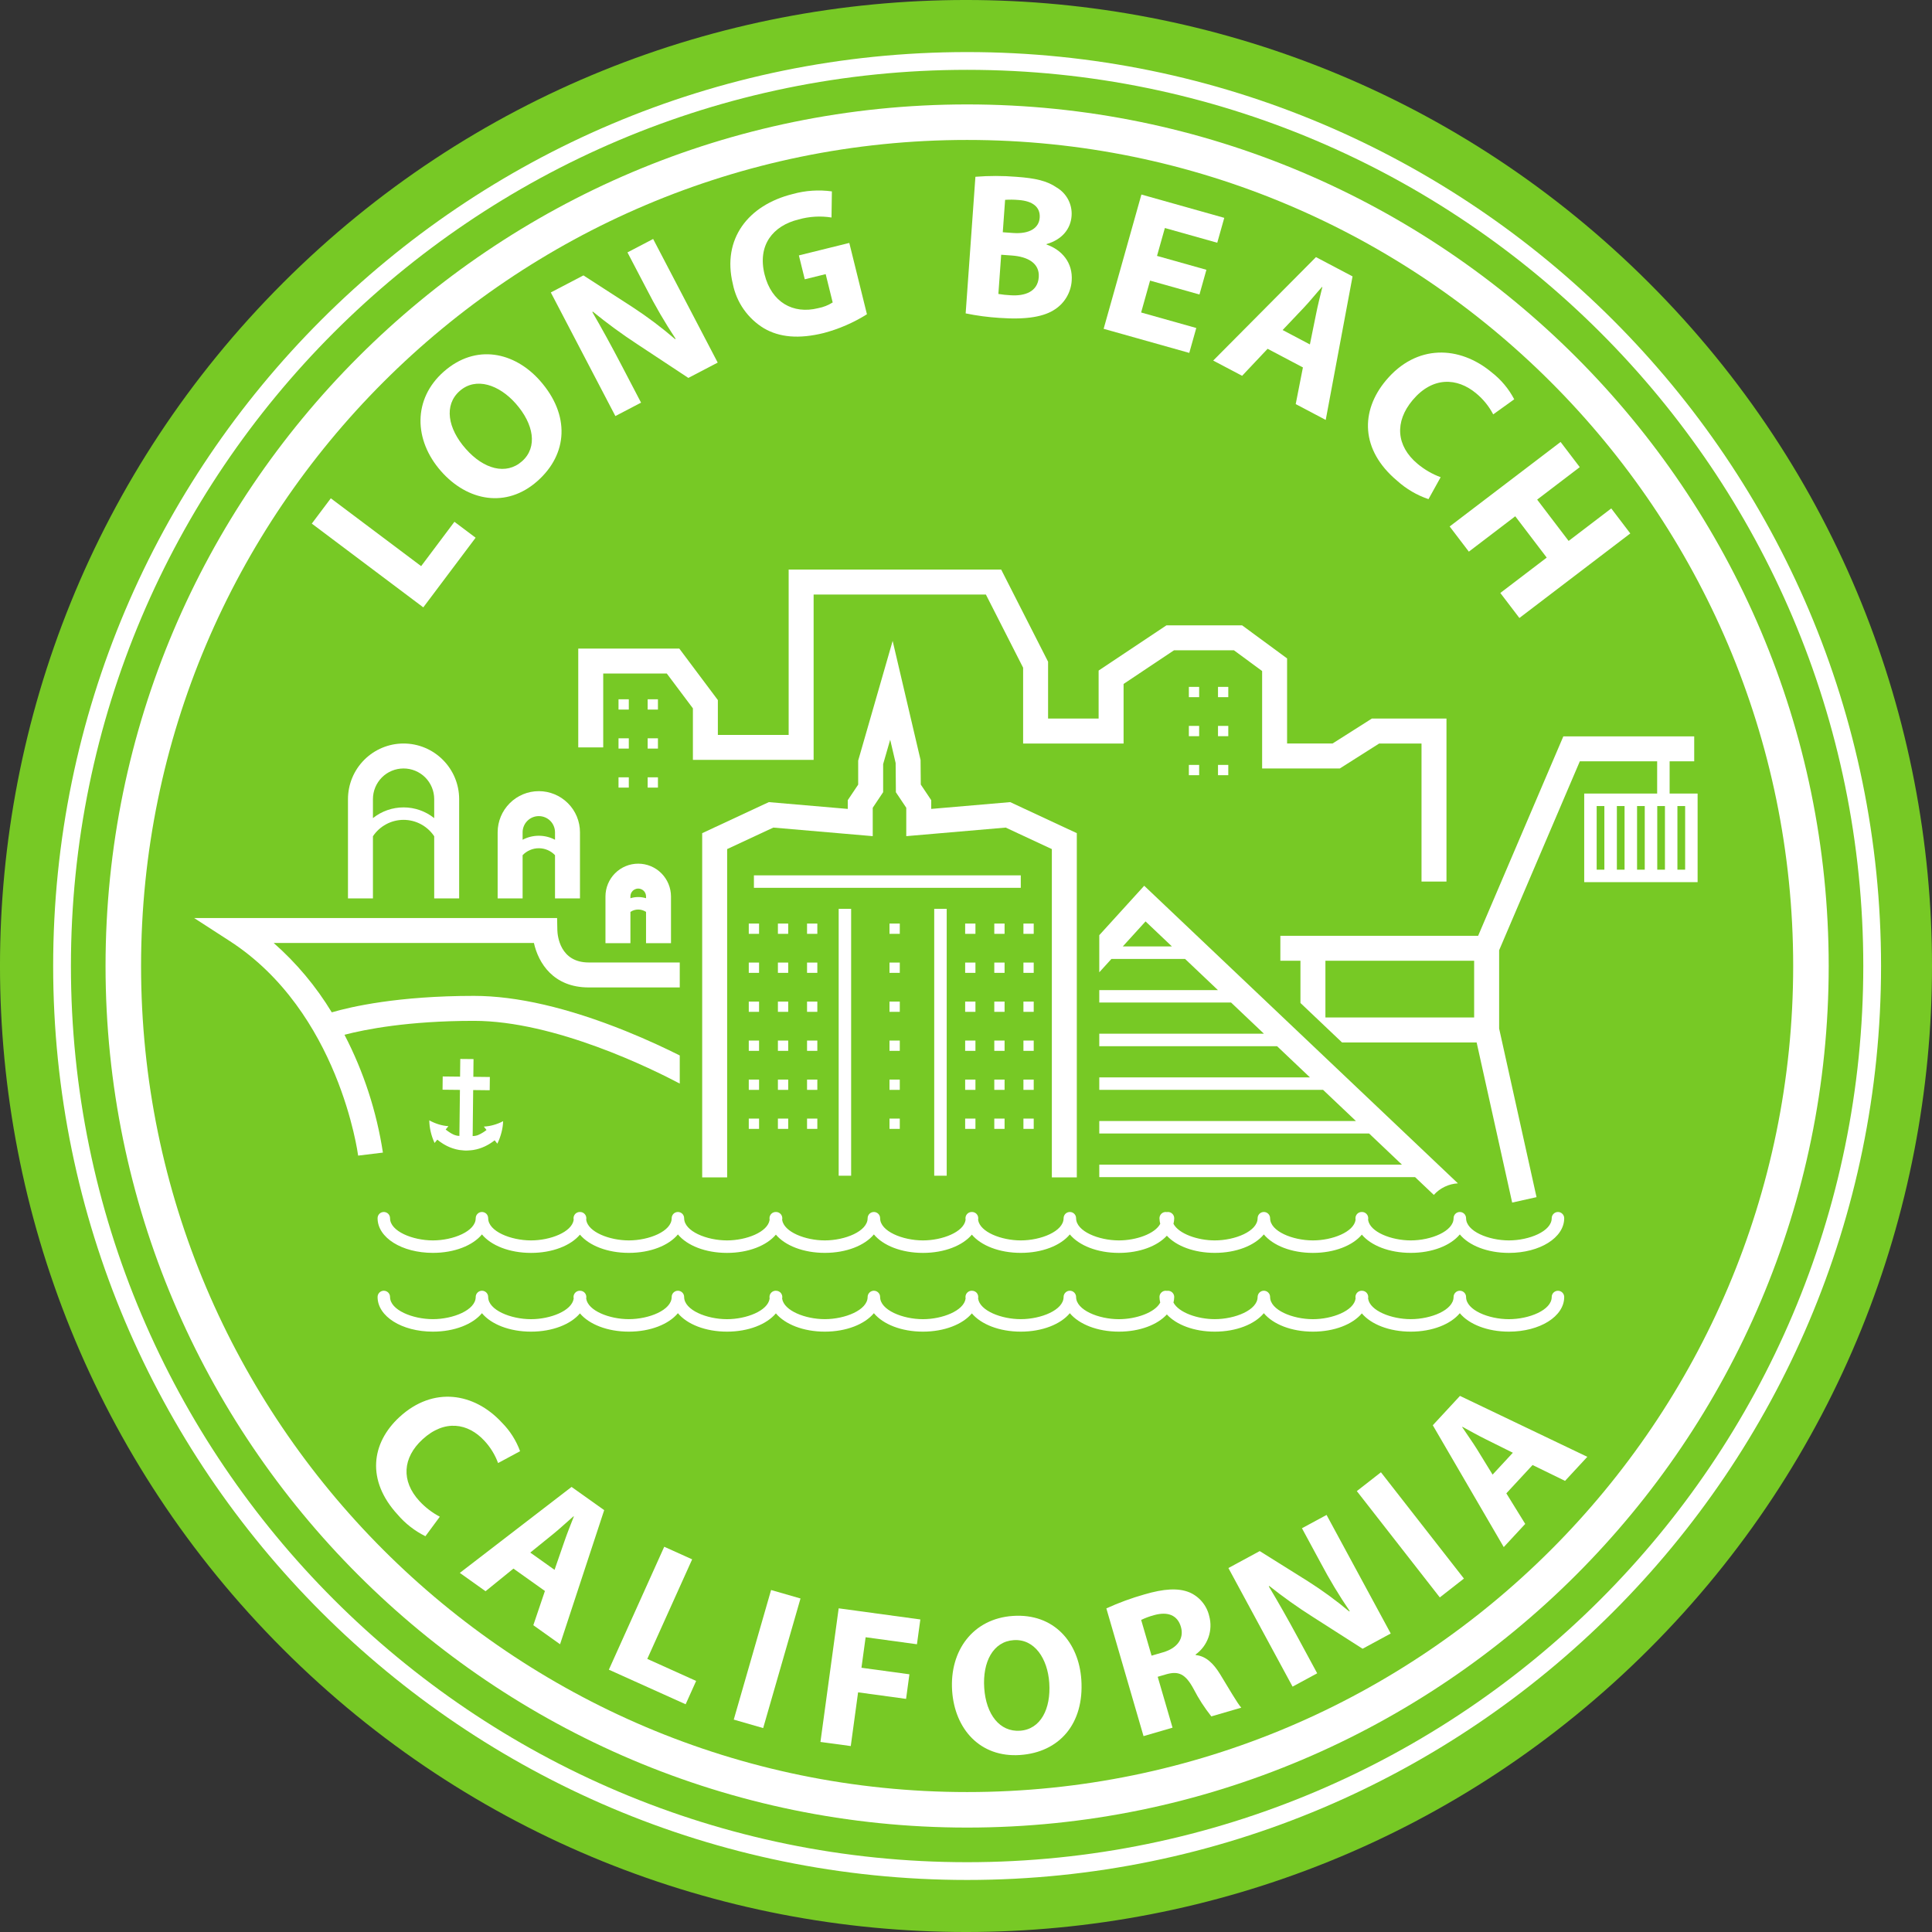 <svg xmlns="http://www.w3.org/2000/svg" width="62" height="62" viewBox="0 0 62 62" fill="none"><rect x="0" y="0" width="62" height="62" fill="#333333" stroke="none"/><path d="M52.92 52.92C65.027 40.814 65.027 21.186 52.92 9.08C40.814 -3.027 21.186 -3.027 9.08 9.08C-3.027 21.186 -3.027 40.814 9.08 52.92C21.186 65.027 40.814 65.027 52.92 52.92Z" fill="#77C925"></path><path d="M12.951 23.86C12.478 23.86 12.025 24.048 11.69 24.383C11.356 24.717 11.168 25.17 11.167 25.643V28.831H11.968V26.836C12.076 26.674 12.222 26.542 12.394 26.45C12.565 26.358 12.757 26.31 12.951 26.31C13.145 26.31 13.337 26.358 13.508 26.45C13.679 26.542 13.825 26.674 13.934 26.836V28.831H14.735V25.643C14.734 25.17 14.546 24.717 14.211 24.383C13.877 24.048 13.424 23.86 12.951 23.86ZM12.951 25.91C12.594 25.91 12.247 26.031 11.968 26.254V25.643C11.968 25.383 12.072 25.133 12.256 24.948C12.44 24.764 12.69 24.661 12.951 24.661C13.211 24.661 13.461 24.764 13.646 24.948C13.83 25.133 13.934 25.383 13.934 25.643V26.254C13.654 26.031 13.308 25.91 12.951 25.91Z" fill="white"></path><path d="M17.291 25.389C16.941 25.389 16.605 25.528 16.358 25.776C16.11 26.023 15.971 26.359 15.97 26.709V28.831H16.771V27.444C16.838 27.373 16.919 27.317 17.008 27.279C17.098 27.24 17.194 27.221 17.291 27.221C17.389 27.221 17.485 27.24 17.574 27.279C17.663 27.317 17.744 27.373 17.811 27.444V28.831H18.612V26.709C18.612 26.359 18.473 26.023 18.225 25.776C17.977 25.528 17.641 25.389 17.291 25.389ZM17.291 26.82C17.11 26.82 16.931 26.864 16.771 26.949V26.709C16.771 26.572 16.826 26.439 16.924 26.342C17.021 26.244 17.153 26.19 17.291 26.19C17.429 26.19 17.561 26.244 17.659 26.342C17.756 26.439 17.811 26.572 17.811 26.709V26.949C17.651 26.864 17.472 26.82 17.291 26.82Z" fill="white"></path><path d="M20.481 27.716C20.202 27.716 19.935 27.827 19.738 28.024C19.541 28.222 19.43 28.489 19.43 28.768V30.268H20.231V29.264C20.305 29.214 20.392 29.188 20.481 29.188C20.57 29.188 20.657 29.214 20.732 29.264V30.268H21.533V28.768C21.532 28.489 21.421 28.222 21.224 28.024C21.027 27.827 20.76 27.716 20.481 27.716ZM20.481 28.787C20.396 28.787 20.312 28.8 20.231 28.825V28.768C20.23 28.735 20.237 28.702 20.249 28.671C20.262 28.641 20.28 28.613 20.303 28.589C20.327 28.566 20.354 28.547 20.385 28.535C20.415 28.522 20.448 28.515 20.481 28.515C20.514 28.515 20.547 28.522 20.577 28.535C20.608 28.547 20.636 28.566 20.659 28.589C20.682 28.613 20.701 28.641 20.713 28.671C20.725 28.702 20.732 28.735 20.732 28.768V28.825C20.65 28.8 20.566 28.787 20.481 28.787Z" fill="white"></path><path d="M14.085 36.084C13.978 36.051 13.874 36.008 13.776 35.953C13.778 36.074 13.793 36.194 13.82 36.312C13.849 36.438 13.891 36.562 13.946 36.679L14.034 36.572L14.068 36.599C14.071 36.602 14.073 36.604 14.076 36.606L14.114 36.635C14.133 36.648 14.152 36.661 14.171 36.674C14.19 36.687 14.21 36.699 14.229 36.712C14.249 36.723 14.269 36.735 14.289 36.746L14.351 36.779L14.435 36.817C14.464 36.828 14.495 36.839 14.524 36.85C14.555 36.861 14.585 36.868 14.615 36.877C14.63 36.882 14.645 36.884 14.66 36.888L14.705 36.897C14.713 36.899 14.72 36.901 14.728 36.902L14.75 36.905L14.774 36.908L14.794 36.91C14.824 36.915 14.853 36.916 14.882 36.919C14.905 36.92 14.927 36.922 14.95 36.923C14.973 36.922 14.996 36.922 15.019 36.92C15.048 36.918 15.077 36.918 15.107 36.914L15.127 36.912L15.151 36.909L15.173 36.907C15.181 36.906 15.188 36.904 15.196 36.903L15.241 36.894C15.256 36.891 15.271 36.889 15.287 36.885C15.317 36.876 15.347 36.87 15.377 36.86C15.408 36.849 15.438 36.839 15.468 36.828L15.553 36.792L15.615 36.761C15.636 36.75 15.656 36.739 15.676 36.728C15.696 36.716 15.716 36.704 15.735 36.692C15.754 36.679 15.774 36.667 15.792 36.654L15.831 36.626C15.834 36.624 15.837 36.621 15.84 36.619L15.874 36.593L15.96 36.702C16.017 36.586 16.062 36.463 16.094 36.337C16.124 36.22 16.142 36.1 16.146 35.98C16.047 36.032 15.942 36.074 15.834 36.103C15.734 36.132 15.631 36.148 15.527 36.153L15.613 36.262L15.587 36.282C15.585 36.284 15.583 36.285 15.581 36.287L15.551 36.308C15.537 36.318 15.522 36.327 15.508 36.337L15.464 36.363L15.42 36.388L15.374 36.41L15.348 36.422L15.326 36.431C15.296 36.441 15.265 36.449 15.233 36.453C15.225 36.454 15.217 36.455 15.209 36.455C15.201 36.456 15.193 36.457 15.185 36.456L15.173 36.457L15.17 36.457L15.169 36.457H15.168L15.168 36.456L15.168 36.45L15.168 36.426L15.17 36.331L15.174 35.916L15.185 34.981L15.715 34.987L15.72 34.562L15.19 34.556L15.196 33.987L15.192 33.987L14.99 33.985L14.775 33.983L14.771 33.983L14.764 34.551L14.207 34.545L14.202 34.97L14.76 34.976L14.749 35.911L14.744 36.326L14.743 36.422L14.743 36.445L14.743 36.451L14.743 36.452L14.742 36.452L14.741 36.452L14.738 36.452L14.726 36.451C14.718 36.451 14.71 36.45 14.702 36.45C14.694 36.449 14.686 36.448 14.678 36.447C14.647 36.442 14.616 36.433 14.586 36.422L14.563 36.413L14.538 36.401L14.493 36.378L14.449 36.352L14.406 36.324C14.392 36.314 14.377 36.305 14.363 36.294L14.335 36.273C14.332 36.271 14.33 36.269 14.328 36.268L14.302 36.247L14.39 36.14C14.287 36.133 14.184 36.114 14.085 36.084Z" fill="white"></path><path d="M50.169 23.631L47.435 30.031H41.088V30.832H41.733V32.187L43.067 33.453H47.387L48.527 38.592L49.309 38.418L48.109 33.008V30.494L50.698 24.432H54.369V23.631H50.169ZM47.307 32.652H42.534V30.832H47.307V32.652Z" fill="white"></path><path d="M53.58 25.466V24.196H53.18V25.466H50.839V28.309H54.478V25.466H53.58ZM52.535 25.867H52.782V27.909H52.535V25.867ZM52.134 27.909H51.887V25.867H52.134V27.909ZM53.183 25.867H53.43V27.909H53.183V25.867ZM53.83 25.867H54.078V27.909H53.83V25.867ZM51.239 25.867H51.486V27.909H51.239V25.867Z" fill="white"></path><path d="M21.814 34.773V33.871C21.394 33.66 20.791 33.374 20.075 33.085C18.219 32.338 16.582 31.959 15.209 31.959C12.778 31.959 11.271 32.305 10.647 32.487C10.142 31.655 9.514 30.904 8.783 30.261H17.134C17.276 30.895 17.749 31.688 18.894 31.688H21.814V30.887H18.894C17.966 30.887 17.891 30.023 17.886 29.852L17.878 29.46H6.229L7.369 30.197C10.885 32.468 11.487 37.039 11.493 37.085L12.288 36.988C12.086 35.669 11.67 34.391 11.055 33.207C11.713 33.035 13.096 32.76 15.209 32.76C17.811 32.76 20.94 34.311 21.814 34.773Z" fill="white"></path><path d="M32.418 25.741L29.884 25.959V25.678L29.549 25.177L29.542 24.39L28.646 20.567L27.54 24.408V25.179L27.206 25.678V25.959L24.672 25.741L22.534 26.737V37.784H23.335V27.248L24.817 26.558L28.007 26.833V25.922L28.341 25.422V24.521L28.567 23.738L28.742 24.486L28.75 25.424L29.083 25.922V26.833L32.273 26.558L33.755 27.248V37.784H34.556V26.737L32.418 25.741Z" fill="white"></path><path d="M32.758 28.091H24.194V28.491H32.758V28.091Z" fill="white"></path><path d="M27.314 29.166H26.914V37.73H27.314V29.166Z" fill="white"></path><path d="M30.381 29.166H29.98V37.73H30.381V29.166Z" fill="white"></path><path d="M24.359 29.638H24.029V29.968H24.359V29.638Z" fill="white"></path><path d="M25.294 29.638H24.964V29.968H25.294V29.638Z" fill="white"></path><path d="M26.229 29.638H25.899V29.968H26.229V29.638Z" fill="white"></path><path d="M24.359 30.89H24.029V31.22H24.359V30.89Z" fill="white"></path><path d="M25.294 30.89H24.964V31.22H25.294V30.89Z" fill="white"></path><path d="M26.229 30.89H25.899V31.22H26.229V30.89Z" fill="white"></path><path d="M24.359 32.142H24.029V32.471H24.359V32.142Z" fill="white"></path><path d="M25.294 32.142H24.964V32.471H25.294V32.142Z" fill="white"></path><path d="M26.229 32.142H25.899V32.471H26.229V32.142Z" fill="white"></path><path d="M24.359 33.393H24.029V33.723H24.359V33.393Z" fill="white"></path><path d="M25.294 33.393H24.964V33.723H25.294V33.393Z" fill="white"></path><path d="M26.229 33.393H25.899V33.723H26.229V33.393Z" fill="white"></path><path d="M24.359 34.645H24.029V34.975H24.359V34.645Z" fill="white"></path><path d="M25.294 34.645H24.964V34.975H25.294V34.645Z" fill="white"></path><path d="M26.229 34.645H25.899V34.975H26.229V34.645Z" fill="white"></path><path d="M24.359 35.897H24.029V36.227H24.359V35.897Z" fill="white"></path><path d="M25.294 35.897H24.964V36.227H25.294V35.897Z" fill="white"></path><path d="M26.229 35.897H25.899V36.227H26.229V35.897Z" fill="white"></path><path d="M31.303 29.638H30.973V29.968H31.303V29.638Z" fill="white"></path><path d="M32.238 29.638H31.908V29.968H32.238V29.638Z" fill="white"></path><path d="M33.173 29.638H32.843V29.968H33.173V29.638Z" fill="white"></path><path d="M31.303 30.89H30.973V31.22H31.303V30.89Z" fill="white"></path><path d="M32.238 30.89H31.908V31.22H32.238V30.89Z" fill="white"></path><path d="M33.173 30.89H32.843V31.22H33.173V30.89Z" fill="white"></path><path d="M31.303 32.142H30.973V32.471H31.303V32.142Z" fill="white"></path><path d="M32.238 32.142H31.908V32.471H32.238V32.142Z" fill="white"></path><path d="M33.173 32.142H32.843V32.471H33.173V32.142Z" fill="white"></path><path d="M31.303 33.393H30.973V33.723H31.303V33.393Z" fill="white"></path><path d="M32.238 33.393H31.908V33.723H32.238V33.393Z" fill="white"></path><path d="M33.173 33.393H32.843V33.723H33.173V33.393Z" fill="white"></path><path d="M31.303 34.645H30.973V34.975H31.303V34.645Z" fill="white"></path><path d="M32.238 34.645H31.908V34.975H32.238V34.645Z" fill="white"></path><path d="M33.173 34.645H32.843V34.975H33.173V34.645Z" fill="white"></path><path d="M31.303 35.897H30.973V36.227H31.303V35.897Z" fill="white"></path><path d="M32.238 35.897H31.908V36.227H32.238V35.897Z" fill="white"></path><path d="M28.875 29.638H28.545V29.968H28.875V29.638Z" fill="white"></path><path d="M28.875 30.89H28.545V31.22H28.875V30.89Z" fill="white"></path><path d="M28.875 32.142H28.545V32.471H28.875V32.142Z" fill="white"></path><path d="M28.875 33.393H28.545V33.723H28.875V33.393Z" fill="white"></path><path d="M28.875 34.645H28.545V34.975H28.875V34.645Z" fill="white"></path><path d="M28.875 35.897H28.545V36.227H28.875V35.897Z" fill="white"></path><path d="M33.173 35.897H32.843V36.227H33.173V35.897Z" fill="white"></path><path d="M38.482 22.043H38.152V22.373H38.482V22.043Z" fill="white"></path><path d="M39.417 22.043H39.087V22.373H39.417V22.043Z" fill="white"></path><path d="M38.482 23.295H38.152V23.625H38.482V23.295Z" fill="white"></path><path d="M39.417 23.295H39.087V23.625H39.417V23.295Z" fill="white"></path><path d="M38.482 24.547H38.152V24.877H38.482V24.547Z" fill="white"></path><path d="M39.417 24.547H39.087V24.877H39.417V24.547Z" fill="white"></path><path d="M20.179 22.441H19.849V22.771H20.179V22.441Z" fill="white"></path><path d="M21.114 22.441H20.784V22.771H21.114V22.441Z" fill="white"></path><path d="M20.179 23.693H19.849V24.023H20.179V23.693Z" fill="white"></path><path d="M21.114 23.693H20.784V24.023H21.114V23.693Z" fill="white"></path><path d="M20.179 24.945H19.849V25.275H20.179V24.945Z" fill="white"></path><path d="M21.114 24.945H20.784V25.275H21.114V24.945Z" fill="white"></path><path d="M46.419 28.291H45.618V23.861H44.258L42.996 24.661H40.503V21.534L39.599 20.869H37.675L36.057 21.948V23.861H32.833V21.427L31.638 19.079H26.11V24.385H22.236V22.732L21.398 21.614H19.358V23.985H18.557V20.813H21.799L23.037 22.466V23.584H25.309V18.278H32.129L33.634 21.235V23.059H35.256V21.519L37.432 20.068H39.861L41.304 21.129V23.86H42.763L44.025 23.059H46.419V28.291Z" fill="white"></path><path d="M46.013 38.346C46.111 38.236 46.23 38.147 46.363 38.084C46.495 38.02 46.639 37.983 46.786 37.975L36.719 28.425L35.277 30.011V31.202L35.667 30.773H38.03L39.084 31.773H35.277V32.173H39.507L40.561 33.173H35.277V33.574H40.983L42.037 34.574H35.277V34.975H42.459L43.514 35.975H35.277V36.375H43.936L44.99 37.375H35.277V37.776H45.412L46.013 38.346ZM36.032 30.372L36.762 29.569L37.608 30.372H36.032Z" fill="white"></path><path d="M13.892 40.206C14.585 40.206 15.173 39.969 15.466 39.614C15.759 39.969 16.347 40.207 17.041 40.207C17.73 40.207 18.316 39.972 18.611 39.621C18.906 39.972 19.491 40.206 20.18 40.206C20.874 40.206 21.461 39.969 21.755 39.614C22.048 39.969 22.636 40.207 23.33 40.207C24.019 40.207 24.604 39.972 24.899 39.621C25.195 39.972 25.78 40.206 26.469 40.206C27.162 40.206 27.75 39.969 28.044 39.614C28.337 39.969 28.925 40.207 29.618 40.207C30.308 40.207 30.893 39.972 31.188 39.621C31.483 39.972 32.069 40.206 32.758 40.206C33.451 40.206 34.039 39.969 34.332 39.614C34.626 39.969 35.214 40.207 35.907 40.207C36.574 40.207 37.142 39.987 37.446 39.655C37.749 39.987 38.318 40.206 38.984 40.206C39.677 40.206 40.265 39.969 40.558 39.614C40.852 39.969 41.44 40.207 42.133 40.207C42.823 40.207 43.408 39.972 43.703 39.621C43.998 39.972 44.584 40.206 45.273 40.206C45.966 40.206 46.554 39.969 46.847 39.614C47.141 39.969 47.728 40.207 48.422 40.207C49.417 40.207 50.197 39.718 50.197 39.094C50.197 39.041 50.176 38.99 50.138 38.953C50.101 38.915 50.05 38.894 49.997 38.894C49.944 38.894 49.893 38.915 49.855 38.953C49.818 38.99 49.796 39.041 49.796 39.094C49.796 39.514 49.072 39.806 48.422 39.806C47.772 39.806 47.048 39.514 47.048 39.094L47.048 39.094L47.048 39.094C47.048 39.068 47.042 39.042 47.032 39.017C47.022 38.993 47.008 38.971 46.989 38.952C46.97 38.934 46.948 38.919 46.924 38.909C46.9 38.899 46.874 38.894 46.847 38.894C46.821 38.894 46.795 38.899 46.771 38.909C46.746 38.919 46.724 38.934 46.706 38.952C46.687 38.971 46.672 38.993 46.662 39.017C46.652 39.042 46.647 39.068 46.647 39.094C46.647 39.513 45.923 39.806 45.273 39.806C44.651 39.806 43.962 39.538 43.904 39.147C43.905 39.129 43.908 39.112 43.908 39.094C43.908 39.041 43.887 38.99 43.849 38.953C43.812 38.915 43.761 38.894 43.708 38.894L43.705 38.894C43.703 38.894 43.7 38.894 43.698 38.894C43.645 38.894 43.594 38.915 43.556 38.952C43.519 38.99 43.498 39.041 43.498 39.094C43.498 39.112 43.501 39.129 43.502 39.147C43.444 39.538 42.756 39.806 42.133 39.806C41.483 39.806 40.759 39.514 40.759 39.094L40.759 39.094L40.759 39.094C40.759 39.041 40.738 38.99 40.7 38.952C40.663 38.915 40.612 38.894 40.559 38.894C40.505 38.894 40.455 38.915 40.417 38.952C40.379 38.99 40.358 39.041 40.358 39.094C40.358 39.513 39.634 39.806 38.984 39.806C38.432 39.806 37.828 39.594 37.658 39.274C37.673 39.215 37.681 39.155 37.682 39.094C37.682 39.041 37.661 38.99 37.623 38.953C37.586 38.915 37.535 38.894 37.482 38.894C37.458 38.899 37.433 38.899 37.409 38.894C37.356 38.894 37.305 38.915 37.268 38.952C37.23 38.99 37.209 39.041 37.209 39.094C37.21 39.155 37.218 39.215 37.233 39.274C37.064 39.595 36.459 39.806 35.907 39.806C35.257 39.806 34.533 39.514 34.533 39.094L34.533 39.094L34.533 39.094C34.533 39.041 34.512 38.99 34.474 38.952C34.437 38.915 34.386 38.894 34.333 38.894C34.279 38.894 34.228 38.915 34.191 38.952C34.153 38.99 34.132 39.041 34.132 39.094C34.132 39.513 33.408 39.806 32.758 39.806C32.136 39.806 31.447 39.538 31.389 39.147C31.39 39.129 31.393 39.112 31.393 39.094C31.393 39.041 31.372 38.99 31.335 38.953C31.297 38.915 31.246 38.894 31.193 38.894L31.19 38.894C31.188 38.894 31.186 38.894 31.183 38.894C31.13 38.894 31.079 38.915 31.042 38.952C31.004 38.99 30.983 39.041 30.983 39.094C30.983 39.112 30.986 39.129 30.987 39.147C30.929 39.538 30.241 39.806 29.618 39.806C28.968 39.806 28.244 39.514 28.244 39.094L28.244 39.094L28.244 39.094C28.244 39.041 28.223 38.99 28.185 38.952C28.148 38.915 28.097 38.894 28.044 38.894C27.991 38.894 27.94 38.915 27.902 38.952C27.865 38.99 27.843 39.041 27.843 39.094C27.843 39.513 27.119 39.806 26.469 39.806C25.847 39.806 25.159 39.538 25.1 39.147C25.102 39.13 25.105 39.112 25.105 39.094C25.105 39.041 25.083 38.99 25.046 38.953C25.008 38.915 24.957 38.894 24.904 38.894L24.901 38.894C24.899 38.894 24.897 38.894 24.894 38.894C24.841 38.894 24.79 38.915 24.753 38.952C24.715 38.99 24.694 39.041 24.694 39.094C24.694 39.112 24.697 39.13 24.698 39.147C24.64 39.538 23.952 39.806 23.33 39.806C22.68 39.806 21.955 39.514 21.955 39.094L21.955 39.094L21.955 39.094C21.955 39.041 21.934 38.99 21.897 38.952C21.859 38.915 21.808 38.894 21.755 38.894C21.702 38.894 21.651 38.915 21.613 38.952C21.576 38.99 21.555 39.041 21.555 39.094C21.555 39.513 20.83 39.806 20.18 39.806C19.558 39.806 18.87 39.538 18.812 39.147C18.813 39.129 18.816 39.112 18.816 39.094C18.816 39.041 18.795 38.99 18.757 38.953C18.72 38.915 18.669 38.894 18.616 38.894L18.613 38.894C18.61 38.894 18.608 38.894 18.606 38.894C18.553 38.894 18.502 38.915 18.464 38.952C18.427 38.99 18.405 39.041 18.405 39.094C18.405 39.112 18.408 39.129 18.41 39.147C18.352 39.538 17.663 39.806 17.041 39.806C16.391 39.806 15.666 39.514 15.666 39.094L15.666 39.094L15.666 39.094C15.666 39.041 15.645 38.99 15.608 38.952C15.57 38.915 15.519 38.894 15.466 38.894C15.413 38.894 15.362 38.915 15.325 38.952C15.287 38.99 15.266 39.041 15.266 39.094C15.266 39.513 14.542 39.806 13.892 39.806C13.242 39.806 12.517 39.513 12.517 39.094C12.517 39.041 12.496 38.99 12.459 38.952C12.421 38.915 12.37 38.894 12.317 38.894C12.264 38.894 12.213 38.915 12.175 38.952C12.138 38.99 12.117 39.041 12.117 39.094C12.117 39.718 12.896 40.206 13.892 40.206Z" fill="white"></path><path d="M49.997 41.422C49.944 41.422 49.893 41.443 49.855 41.48C49.818 41.518 49.796 41.569 49.796 41.622C49.796 42.041 49.072 42.334 48.422 42.334C47.772 42.334 47.048 42.041 47.048 41.622L47.048 41.622L47.048 41.621C47.048 41.568 47.027 41.517 46.989 41.48C46.952 41.442 46.901 41.421 46.847 41.421C46.794 41.421 46.743 41.442 46.706 41.48C46.668 41.517 46.647 41.568 46.647 41.621C46.647 42.041 45.923 42.333 45.273 42.333C44.651 42.333 43.962 42.065 43.904 41.674C43.905 41.657 43.908 41.64 43.908 41.622C43.908 41.569 43.887 41.518 43.849 41.48C43.812 41.443 43.761 41.422 43.708 41.422L43.705 41.422C43.703 41.422 43.7 41.421 43.698 41.421C43.645 41.421 43.594 41.442 43.556 41.48C43.519 41.517 43.498 41.568 43.498 41.621C43.498 41.639 43.501 41.657 43.502 41.674C43.444 42.065 42.756 42.334 42.133 42.334C41.483 42.334 40.759 42.041 40.759 41.622L40.759 41.622L40.759 41.621C40.759 41.595 40.754 41.569 40.744 41.545C40.734 41.52 40.719 41.498 40.7 41.48C40.682 41.461 40.66 41.447 40.635 41.436C40.611 41.426 40.585 41.421 40.559 41.421C40.532 41.421 40.506 41.426 40.482 41.436C40.458 41.447 40.436 41.461 40.417 41.48C40.398 41.498 40.384 41.52 40.374 41.545C40.364 41.569 40.358 41.595 40.358 41.621C40.358 42.041 39.634 42.333 38.984 42.333C38.432 42.333 37.828 42.122 37.658 41.801C37.673 41.743 37.681 41.682 37.682 41.622C37.682 41.569 37.661 41.518 37.623 41.48C37.586 41.443 37.535 41.422 37.482 41.422C37.458 41.426 37.433 41.426 37.409 41.421C37.356 41.421 37.305 41.442 37.268 41.48C37.23 41.517 37.209 41.568 37.209 41.621C37.21 41.682 37.218 41.743 37.233 41.801C37.064 42.122 36.459 42.334 35.907 42.334C35.257 42.334 34.533 42.041 34.533 41.622L34.533 41.622L34.533 41.621C34.533 41.595 34.528 41.569 34.517 41.545C34.507 41.52 34.493 41.498 34.474 41.48C34.456 41.461 34.433 41.447 34.409 41.436C34.385 41.426 34.359 41.421 34.333 41.421C34.306 41.421 34.28 41.426 34.256 41.436C34.231 41.447 34.209 41.461 34.191 41.48C34.172 41.498 34.157 41.52 34.147 41.545C34.137 41.569 34.132 41.595 34.132 41.621C34.132 42.041 33.408 42.333 32.758 42.333C32.136 42.333 31.447 42.065 31.389 41.674C31.39 41.657 31.393 41.64 31.393 41.622C31.393 41.569 31.372 41.518 31.335 41.48C31.297 41.443 31.246 41.422 31.193 41.422L31.19 41.422C31.188 41.422 31.186 41.421 31.183 41.421C31.13 41.421 31.079 41.442 31.042 41.48C31.004 41.517 30.983 41.568 30.983 41.621C30.983 41.639 30.986 41.657 30.987 41.674C30.929 42.065 30.241 42.334 29.618 42.334C28.968 42.334 28.244 42.041 28.244 41.622L28.244 41.622L28.244 41.621C28.244 41.568 28.223 41.517 28.185 41.48C28.148 41.442 28.097 41.421 28.044 41.421C27.991 41.421 27.94 41.442 27.902 41.48C27.865 41.517 27.843 41.568 27.843 41.621C27.843 42.041 27.119 42.333 26.469 42.333C25.847 42.333 25.159 42.065 25.1 41.675C25.102 41.657 25.105 41.64 25.105 41.622C25.105 41.569 25.083 41.518 25.046 41.48C25.008 41.443 24.957 41.422 24.904 41.422L24.901 41.422C24.899 41.422 24.897 41.421 24.894 41.421C24.841 41.421 24.79 41.442 24.753 41.48C24.715 41.517 24.694 41.568 24.694 41.621C24.694 41.639 24.697 41.657 24.698 41.675C24.64 42.066 23.952 42.334 23.33 42.334C22.68 42.334 21.955 42.041 21.955 41.622L21.955 41.622L21.955 41.621C21.955 41.568 21.934 41.517 21.897 41.48C21.859 41.442 21.808 41.421 21.755 41.421C21.702 41.421 21.651 41.442 21.613 41.48C21.576 41.517 21.555 41.568 21.555 41.621C21.555 42.041 20.83 42.333 20.18 42.333C19.558 42.333 18.87 42.065 18.812 41.674C18.813 41.657 18.816 41.64 18.816 41.622C18.816 41.569 18.795 41.518 18.757 41.48C18.72 41.443 18.669 41.422 18.616 41.422L18.613 41.422C18.61 41.422 18.608 41.421 18.606 41.421C18.553 41.421 18.502 41.442 18.464 41.48C18.427 41.517 18.405 41.568 18.405 41.621C18.405 41.639 18.408 41.657 18.41 41.674C18.352 42.065 17.663 42.334 17.041 42.334C16.391 42.334 15.666 42.041 15.666 41.622L15.666 41.622L15.666 41.621C15.666 41.568 15.645 41.517 15.608 41.48C15.57 41.442 15.519 41.421 15.466 41.421C15.413 41.421 15.362 41.442 15.325 41.48C15.287 41.517 15.266 41.568 15.266 41.621C15.266 42.041 14.542 42.333 13.892 42.333C13.242 42.333 12.517 42.041 12.517 41.621C12.517 41.568 12.496 41.517 12.459 41.48C12.421 41.442 12.37 41.421 12.317 41.421C12.264 41.421 12.213 41.442 12.175 41.48C12.138 41.517 12.117 41.568 12.117 41.621C12.117 42.245 12.896 42.734 13.892 42.734C14.585 42.734 15.173 42.496 15.466 42.142C15.759 42.496 16.347 42.734 17.041 42.734C17.73 42.734 18.316 42.499 18.611 42.148C18.906 42.499 19.491 42.734 20.18 42.734C20.874 42.734 21.461 42.496 21.755 42.142C22.048 42.496 22.636 42.734 23.33 42.734C24.019 42.734 24.604 42.499 24.899 42.148C25.195 42.499 25.78 42.734 26.469 42.734C27.162 42.734 27.75 42.496 28.044 42.142C28.337 42.496 28.925 42.734 29.618 42.734C30.308 42.734 30.893 42.499 31.188 42.148C31.483 42.499 32.069 42.734 32.758 42.734C33.451 42.734 34.039 42.496 34.332 42.142C34.626 42.496 35.214 42.734 35.907 42.734C36.574 42.734 37.142 42.514 37.446 42.182C37.749 42.514 38.318 42.734 38.984 42.734C39.677 42.734 40.265 42.496 40.558 42.142C40.852 42.496 41.44 42.734 42.133 42.734C42.823 42.734 43.408 42.499 43.703 42.148C43.998 42.499 44.584 42.734 45.273 42.734C45.966 42.734 46.554 42.496 46.847 42.142C47.141 42.496 47.728 42.734 48.422 42.734C49.417 42.734 50.197 42.245 50.197 41.622C50.197 41.569 50.176 41.518 50.138 41.48C50.101 41.443 50.05 41.422 49.997 41.422Z" fill="white"></path><path d="M31.036 58.649C15.791 58.649 3.387 46.245 3.387 31C3.387 15.755 15.791 3.351 31.036 3.351C46.282 3.351 58.685 15.755 58.685 31C58.685 46.245 46.282 58.649 31.036 58.649ZM31.036 4.491C16.419 4.491 4.527 16.383 4.527 31C4.527 45.617 16.419 57.509 31.036 57.509C45.653 57.509 57.545 45.617 57.545 31C57.545 16.383 45.653 4.491 31.036 4.491Z" fill="white"></path><path d="M31.035 60.33C14.863 60.33 1.706 47.172 1.706 31C1.706 14.828 14.863 1.671 31.035 1.671C47.208 1.671 60.365 14.828 60.365 31C60.365 47.172 47.208 60.33 31.035 60.33ZM31.035 2.241C15.178 2.241 2.276 15.142 2.276 31C2.276 46.858 15.178 59.76 31.035 59.76C46.894 59.76 59.795 46.858 59.795 31C59.795 15.142 46.894 2.241 31.035 2.241Z" fill="white"></path><path d="M13.652 49.299C13.312 49.131 13.009 48.896 12.763 48.608C11.75 47.508 11.913 46.31 12.819 45.475C13.905 44.475 15.223 44.693 16.11 45.657C16.367 45.916 16.565 46.228 16.69 46.571L15.984 46.951C15.887 46.686 15.738 46.444 15.546 46.237C15.019 45.666 14.266 45.54 13.558 46.192C12.92 46.779 12.867 47.526 13.458 48.169C13.646 48.373 13.868 48.543 14.114 48.673L13.652 49.299Z" fill="white"></path><path d="M16.477 50.338L15.582 51.064L14.756 50.476L18.342 47.717L19.389 48.462L17.973 52.766L17.115 52.155L17.487 51.056L16.477 50.338ZM17.796 50.378L18.109 49.474C18.195 49.22 18.318 48.914 18.415 48.667L18.404 48.66C18.203 48.832 17.961 49.062 17.758 49.224L17.017 49.824L17.796 50.378Z" fill="white"></path><path d="M21.316 49.637L22.212 50.041L20.772 53.236L22.34 53.943L22.003 54.692L19.539 53.582L21.316 49.637Z" fill="white"></path><path d="M25.689 51.297L24.491 55.456L23.547 55.184L24.745 51.025L25.689 51.297Z" fill="white"></path><path d="M26.914 51.613L29.535 51.97L29.426 52.766L27.779 52.541L27.645 53.52L29.184 53.73L29.077 54.519L27.537 54.309L27.302 56.033L26.329 55.901L26.914 51.613Z" fill="white"></path><path d="M34.701 53.902C34.797 55.317 33.997 56.234 32.735 56.32C31.454 56.407 30.639 55.49 30.555 54.26C30.468 52.967 31.228 51.943 32.503 51.857C33.829 51.767 34.62 52.711 34.701 53.902ZM31.585 54.171C31.643 55.017 32.08 55.585 32.734 55.541C33.393 55.496 33.729 54.843 33.672 54.004C33.619 53.229 33.202 52.588 32.53 52.634C31.87 52.678 31.528 53.332 31.585 54.171Z" fill="white"></path><path d="M35.504 51.615C35.901 51.434 36.311 51.283 36.73 51.165C37.347 50.985 37.805 50.952 38.169 51.1C38.327 51.168 38.467 51.272 38.577 51.404C38.687 51.535 38.765 51.691 38.804 51.858C38.867 52.084 38.858 52.324 38.78 52.545C38.702 52.766 38.559 52.958 38.368 53.095L38.374 53.113C38.698 53.146 38.939 53.377 39.155 53.728C39.42 54.159 39.708 54.664 39.834 54.801L38.873 55.081C38.654 54.806 38.463 54.51 38.302 54.197C38.04 53.712 37.82 53.622 37.436 53.727L37.152 53.81L37.628 55.443L36.697 55.714L35.504 51.615ZM36.955 53.132L37.325 53.024C37.793 52.888 38.003 52.573 37.897 52.209C37.786 51.827 37.471 51.711 37.038 51.831C36.895 51.869 36.755 51.921 36.621 51.985L36.955 53.132Z" fill="white"></path><path d="M41.48 54.126L39.421 50.32L40.426 49.776L41.971 50.743C42.434 51.037 42.877 51.36 43.297 51.712L43.315 51.703C42.975 51.205 42.664 50.688 42.383 50.156L41.781 49.043L42.571 48.616L44.63 52.421L43.727 52.91L42.119 51.882C41.64 51.578 41.177 51.248 40.732 50.895L40.718 50.91C41.012 51.401 41.314 51.931 41.65 52.552L42.27 53.698L41.48 54.126Z" fill="white"></path><path d="M44.316 47.247L46.979 50.658L46.205 51.263L43.542 47.851L44.316 47.247Z" fill="white"></path><path d="M48.34 47.923L48.946 48.904L48.257 49.648L45.98 45.738L46.852 44.796L50.939 46.751L50.224 47.523L49.182 47.014L48.34 47.923ZM48.549 46.62L47.692 46.194C47.452 46.077 47.164 45.915 46.931 45.788L46.923 45.797C47.068 46.019 47.264 46.288 47.4 46.51L47.899 47.322L48.549 46.62Z" fill="white"></path><path d="M10.006 16.803L10.616 15.991L13.515 18.168L14.583 16.745L15.263 17.256L13.584 19.491L10.006 16.803Z" fill="white"></path><path d="M17.331 12.219C18.302 13.318 18.224 14.574 17.244 15.44C16.249 16.32 15.003 16.082 14.159 15.127C13.27 14.122 13.249 12.803 14.239 11.928C15.269 11.018 16.513 11.293 17.331 12.219ZM14.947 14.404C15.527 15.061 16.244 15.252 16.752 14.803C17.264 14.35 17.127 13.603 16.551 12.951C16.02 12.349 15.274 12.086 14.751 12.548C14.238 13.001 14.37 13.752 14.947 14.404Z" fill="white"></path><path d="M19.748 13.352L17.676 9.385L18.723 8.838L20.307 9.861C20.781 10.171 21.235 10.513 21.664 10.882L21.682 10.873C21.338 10.353 21.024 9.814 20.742 9.259L20.136 8.1L20.96 7.669L23.032 11.636L22.09 12.128L20.444 11.041C19.952 10.719 19.478 10.371 19.023 10L19.009 10.015C19.306 10.526 19.61 11.079 19.948 11.726L20.572 12.921L19.748 13.352Z" fill="white"></path><path d="M27.821 10.085C27.391 10.355 26.922 10.559 26.431 10.688C25.638 10.884 25.015 10.826 24.52 10.538C24.262 10.383 24.041 10.175 23.868 9.93C23.695 9.684 23.576 9.405 23.517 9.11C23.166 7.664 24.013 6.58 25.438 6.227C25.846 6.113 26.275 6.084 26.696 6.142L26.684 6.98C26.331 6.924 25.97 6.946 25.625 7.043C24.807 7.245 24.303 7.862 24.535 8.804C24.757 9.7 25.448 10.09 26.254 9.89C26.42 9.859 26.579 9.796 26.722 9.706L26.497 8.797L25.826 8.963L25.637 8.196L27.255 7.796L27.821 10.085Z" fill="white"></path><path d="M31.302 5.673C31.739 5.638 32.178 5.638 32.614 5.674C33.23 5.718 33.603 5.804 33.914 6.02C34.07 6.112 34.197 6.247 34.281 6.408C34.365 6.57 34.402 6.751 34.388 6.932C34.359 7.33 34.101 7.684 33.584 7.833L33.583 7.846C34.083 8.022 34.433 8.433 34.392 9.009C34.38 9.192 34.325 9.37 34.233 9.528C34.141 9.687 34.014 9.822 33.861 9.923C33.518 10.158 32.964 10.265 32.077 10.202C31.711 10.179 31.348 10.131 30.989 10.057L31.302 5.673ZM32.039 9.433C32.168 9.455 32.298 9.469 32.428 9.475C32.885 9.507 33.302 9.364 33.335 8.894C33.367 8.443 32.976 8.236 32.473 8.2L32.129 8.175L32.039 9.433ZM32.18 7.453L32.511 7.477C33.041 7.515 33.342 7.317 33.365 6.986C33.389 6.648 33.144 6.45 32.687 6.418C32.543 6.405 32.399 6.404 32.255 6.413L32.18 7.453Z" fill="white"></path><path d="M38.492 9.451L36.907 9.005L36.62 10.028L38.39 10.526L38.165 11.325L35.417 10.552L36.629 6.243L39.288 6.991L39.063 7.79L37.382 7.317L37.13 8.212L38.715 8.658L38.492 9.451Z" fill="white"></path><path d="M40.679 11.193L39.861 12.06L38.933 11.571L42.231 8.251L43.405 8.87L42.544 13.476L41.581 12.968L41.812 11.791L40.679 11.193ZM42.036 11.053L42.233 10.083C42.286 9.811 42.37 9.48 42.435 9.214L42.424 9.208C42.241 9.412 42.025 9.681 41.839 9.876L41.161 10.591L42.036 11.053Z" fill="white"></path><path d="M45.842 16.018C45.47 15.892 45.129 15.692 44.837 15.429C43.651 14.436 43.658 13.186 44.476 12.209C45.456 11.037 46.837 11.085 47.875 11.954C48.173 12.186 48.418 12.479 48.593 12.814L47.919 13.298C47.784 13.04 47.599 12.811 47.374 12.625C46.758 12.11 45.968 12.081 45.329 12.845C44.754 13.532 44.799 14.306 45.491 14.885C45.712 15.069 45.962 15.215 46.232 15.314L45.842 16.018Z" fill="white"></path><path d="M50.696 14.991L49.329 16.033L50.339 17.359L51.707 16.316L52.318 17.119L48.759 19.832L48.147 19.029L49.636 17.894L48.626 16.568L47.137 17.703L46.521 16.895L50.081 14.183L50.696 14.991Z" fill="white"></path></svg>